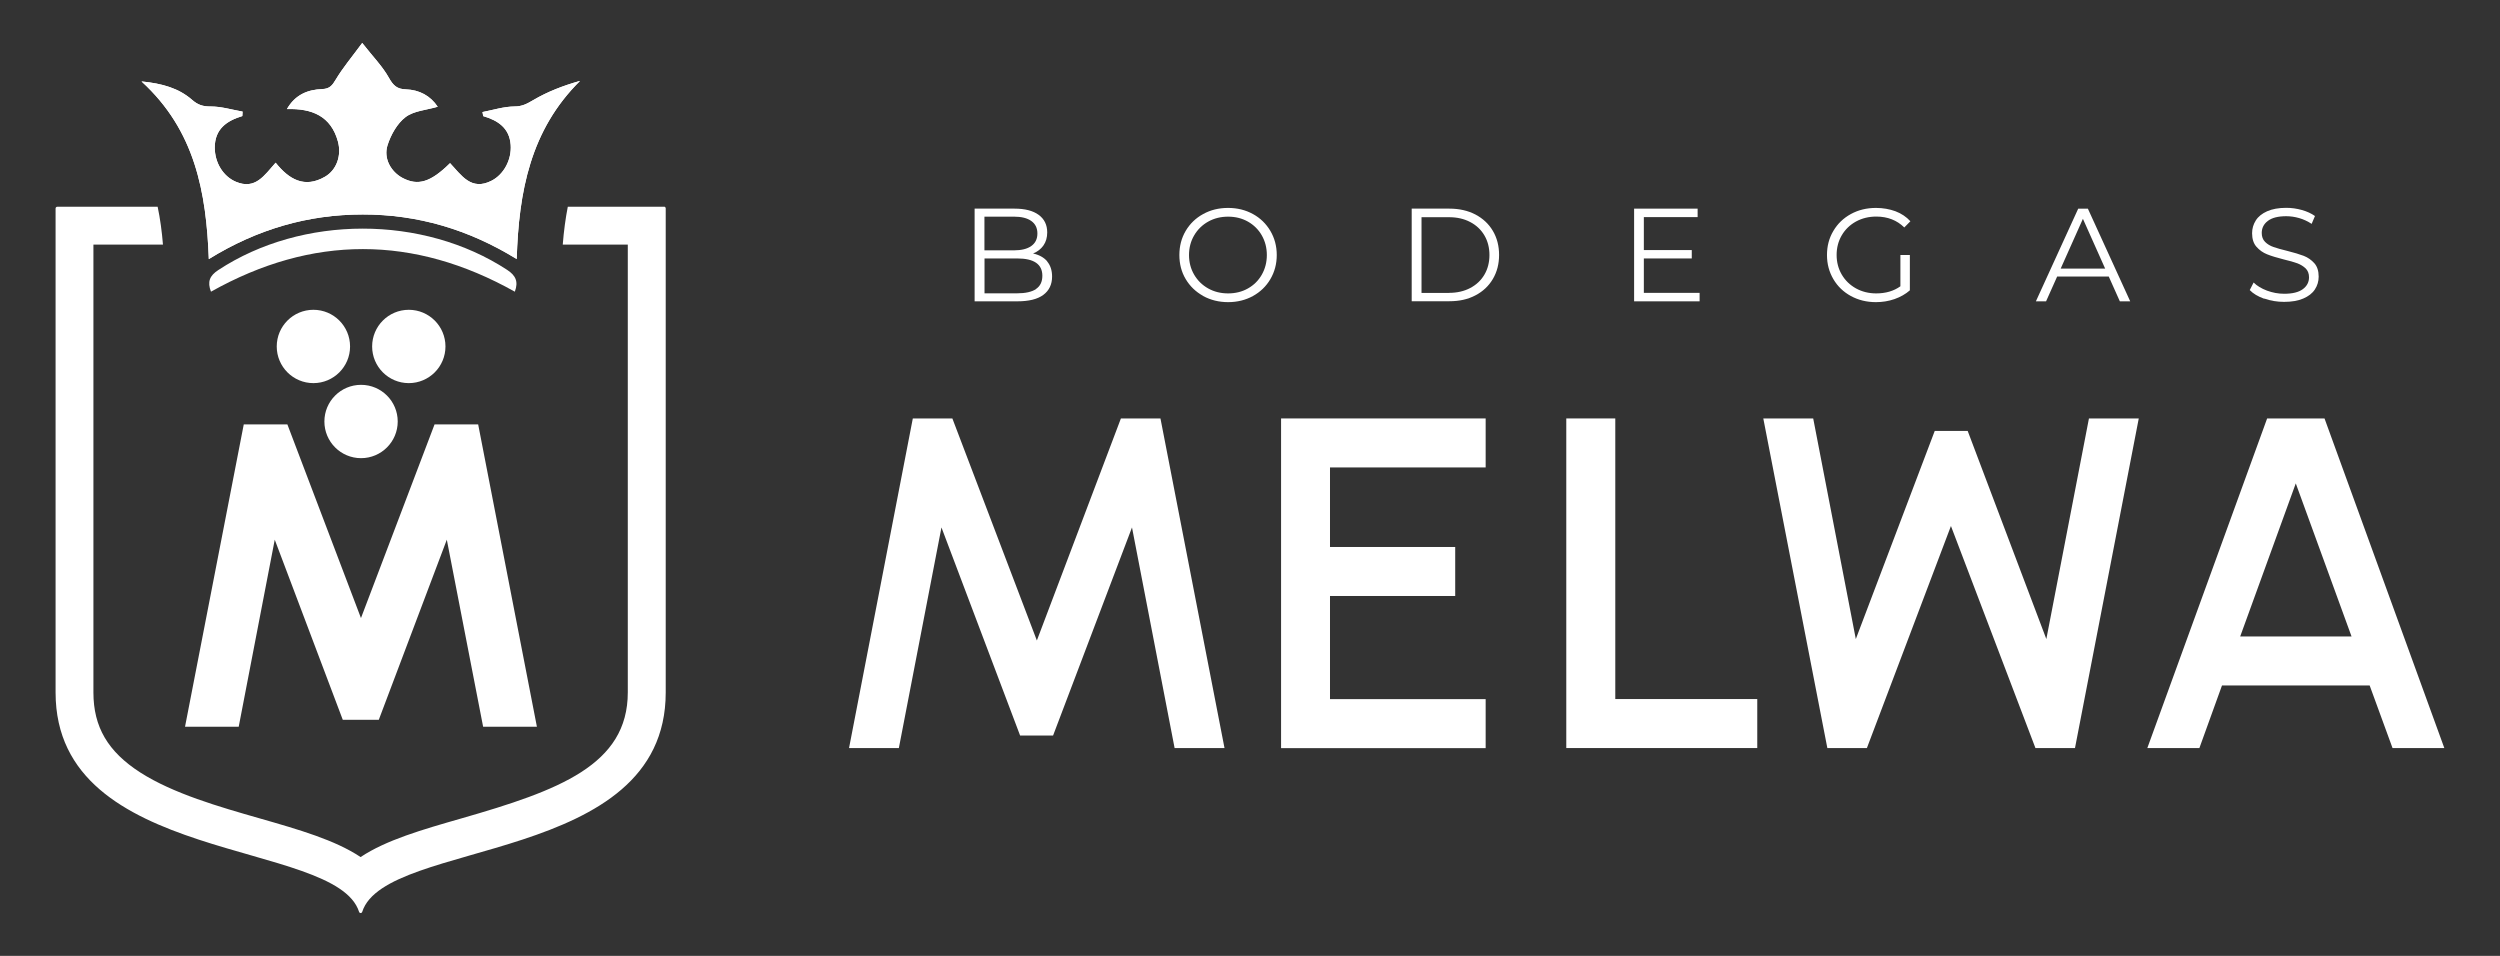 <?xml version="1.0" encoding="UTF-8"?>
<svg id="Capa_1" data-name="Capa 1" xmlns="http://www.w3.org/2000/svg" viewBox="0 0 277.52 106.11">
  <rect x="0" y="0" width="277.52" height="106.11" fill="#333333" stroke="none"/>
  <defs>
    <style>
      .cls-1 {
        fill: #fff;
      }
    </style>
  </defs>
  <g>
    <g>
      <path class="cls-1" d="M26.91,12.88c-1.75.53-3.06,1.44-3.07,3.49,0,1.71.95,3.22,2.35,3.81,2.16.91,3.15-.71,4.41-2.12,1.47,1.85,3.21,2.88,5.49,1.55,1.27-.74,1.85-2.34,1.42-3.91-.77-2.8-2.86-3.68-5.66-3.59.93-1.62,2.33-2.16,3.91-2.22.84-.03,1.13-.41,1.52-1.07.77-1.29,1.75-2.45,2.93-4.05,1.18,1.51,2.26,2.6,2.97,3.88.48.85.9,1.24,1.87,1.27,1.5.05,2.73.71,3.54,1.93-1.25.37-2.65.45-3.57,1.15-.93.71-1.63,1.96-2,3.12-.47,1.48.39,2.95,1.66,3.63,1.72.91,3.12.49,5.28-1.64,1.24,1.31,2.34,3.13,4.63,1.94,1.33-.69,2.22-2.31,2.1-3.97-.14-1.88-1.42-2.71-3.05-3.19l-.08-.45c1.18-.23,2.37-.61,3.55-.62.86,0,1.39-.3,2.09-.71,1.58-.93,3.31-1.6,5.19-2.13-5.5,5.44-6.8,12.26-7.03,19.78-5.34-3.29-11-4.96-17.1-4.95-6.07,0-11.71,1.63-17.08,4.95-.28-7.42-1.52-14.29-7.47-19.72,2.31.23,4.13.75,5.61,2.04.65.57,1.21.75,2.08.74,1.17,0,2.35.36,3.53.57-.01.17-.02.33-.03.5Z"/>
      <path class="cls-1" d="M23.42,32.38c-.43-1.11-.14-1.78.81-2.4,9.32-6.13,22.73-6.13,32.07-.02.94.62,1.27,1.29.85,2.42-11.23-6.3-22.49-6.31-33.73,0Z"/>
    </g>
    <path class="cls-1" d="M20.54,80.67l6.52-33.56h4.84l8.17,21.5,8.17-21.5h4.84l6.52,33.56h-5.97l-4.03-20.76-7.55,19.99h-4l-7.55-19.99-4,20.76h-5.97Z"/>
    <g>
      <circle class="cls-1" cx="34.79" cy="38.46" r="4.07"/>
      <circle class="cls-1" cx="45.38" cy="38.46" r="4.07"/>
      <circle class="cls-1" cx="40.08" cy="46.79" r="4.07"/>
    </g>
    <path class="cls-1" d="M73.71,22.95h-10.68c-.25,1.28-.44,2.68-.56,4.2h7.22v49.71c0,8.07-7.65,10.88-18.47,13.99-4.36,1.25-8.35,2.4-11.19,4.29-2.84-1.89-6.83-3.04-11.19-4.29-4.51-1.29-9.62-2.76-13.27-5.1-3.59-2.31-5.2-5.05-5.2-8.88V27.15h7.72c-.12-1.47-.31-2.88-.59-4.2H6.36c-.1,0-.19.08-.19.19v53.73c0,19.21,31.08,16.21,33.69,24.35.06.18.29.18.35,0,2.6-8.15,33.69-5.14,33.69-24.35V23.13c0-.1-.08-.19-.19-.19Z"/>
    <path class="cls-1" d="M26.91,12.88c-1.75.53-3.06,1.44-3.07,3.49,0,1.71.95,3.22,2.35,3.81,2.16.91,3.15-.71,4.41-2.12,1.47,1.85,3.21,2.88,5.49,1.55,1.27-.74,1.85-2.34,1.42-3.91-.77-2.8-2.86-3.68-5.66-3.59.93-1.62,2.33-2.16,3.91-2.22.84-.03,1.13-.41,1.52-1.07.77-1.29,1.75-2.45,2.93-4.05,1.18,1.51,2.26,2.6,2.97,3.88.48.85.9,1.24,1.87,1.27,1.5.05,2.73.71,3.54,1.93-1.25.37-2.65.45-3.57,1.15-.93.71-1.63,1.96-2,3.12-.47,1.48.39,2.95,1.66,3.63,1.72.91,3.12.49,5.28-1.64,1.24,1.31,2.34,3.13,4.63,1.94,1.33-.69,2.22-2.31,2.1-3.97-.14-1.88-1.42-2.71-3.05-3.19l-.08-.45c1.18-.23,2.37-.61,3.55-.62.86,0,1.39-.3,2.09-.71,1.58-.93,3.31-1.6,5.19-2.13-5.5,5.44-6.8,12.26-7.03,19.78-5.34-3.29-11-4.96-17.1-4.95-6.07,0-11.71,1.63-17.08,4.95-.28-7.42-1.52-14.29-7.47-19.72,2.31.23,4.13.75,5.61,2.04.65.57,1.21.75,2.08.74,1.17,0,2.35.36,3.53.57-.01.17-.02.33-.03.5Z"/>
  </g>
  <g>
    <path class="cls-1" d="M94.25,83.04l7.08-36.59h4.39l9.38,24.65,9.33-24.65h4.39l7.11,36.59h-5.54l-4.73-24.49-8.76,23.1h-3.66l-8.73-23.1-4.73,24.49h-5.54Z"/>
    <path class="cls-1" d="M237.42,46.45l-7.08,36.59h-4.39l-9.38-24.65-9.33,24.65h-4.39l-7.11-36.59h5.54l4.73,24.49,8.76-23.1h3.66l8.73,23.1,4.73-24.49h5.54Z"/>
    <path class="cls-1" d="M142.21,83.04v-36.59h22.71v5.44h-17.28v8.83h13.9v5.44h-13.9v11.45h17.28v5.44h-22.71Z"/>
    <path class="cls-1" d="M173.87,83.04v-36.59h5.44v31.15h15.76v5.44h-21.2Z"/>
    <path class="cls-1" d="M251.69,46.45h6.35l13.3,36.59h-5.75l-2.54-6.95h-16.39l-2.51,6.95h-5.78l13.3-36.59ZM248.68,70.65h12.36l-6.19-16.99-6.17,16.99Z"/>
  </g>
  <g>
    <path class="cls-1" d="M116.24,29.02c.37.44.55,1,.55,1.68,0,.88-.33,1.56-.98,2.04-.65.48-1.61.71-2.89.71h-4.73v-10.29h4.44c1.15,0,2.04.23,2.67.69.63.46.95,1.11.95,1.95,0,.57-.14,1.05-.42,1.45-.28.4-.66.69-1.15.89.68.15,1.2.44,1.57.87ZM109.28,24.06v3.73h3.28c.83,0,1.47-.16,1.92-.48.45-.32.68-.78.68-1.39s-.23-1.07-.68-1.39c-.45-.32-1.09-.48-1.92-.48h-3.28ZM115,32.08c.47-.31.71-.8.71-1.47,0-1.28-.93-1.92-2.79-1.92h-3.63v3.87h3.63c.92,0,1.62-.16,2.09-.47Z"/>
    <path class="cls-1" d="M133.56,32.85c-.83-.46-1.47-1.08-1.94-1.87-.47-.79-.7-1.68-.7-2.67s.23-1.88.7-2.68c.47-.79,1.11-1.42,1.94-1.87.83-.46,1.75-.68,2.77-.68s1.94.23,2.76.68,1.46,1.08,1.93,1.87c.47.8.71,1.69.71,2.68s-.24,1.88-.71,2.68c-.47.8-1.12,1.42-1.93,1.87-.82.45-1.74.68-2.76.68s-1.94-.23-2.77-.68ZM138.53,32.02c.66-.37,1.17-.88,1.54-1.53.37-.65.56-1.38.56-2.18s-.19-1.53-.56-2.18c-.37-.65-.89-1.16-1.54-1.53-.66-.37-1.39-.55-2.2-.55s-1.55.18-2.21.55c-.66.37-1.18.88-1.56,1.53-.38.65-.57,1.38-.57,2.18s.19,1.53.57,2.18.9,1.16,1.56,1.53,1.4.55,2.21.55,1.55-.18,2.2-.55Z"/>
    <path class="cls-1" d="M156.71,23.16h4.19c1.09,0,2.05.22,2.88.65.83.44,1.48,1.04,1.94,1.82.46.78.69,1.67.69,2.67s-.23,1.89-.69,2.67c-.46.78-1.11,1.39-1.94,1.82-.83.44-1.79.65-2.88.65h-4.19v-10.29ZM160.84,32.51c.9,0,1.69-.18,2.37-.54.68-.36,1.2-.85,1.57-1.48.37-.63.56-1.36.56-2.18s-.19-1.55-.56-2.18c-.37-.63-.9-1.13-1.57-1.48-.68-.36-1.46-.54-2.37-.54h-3.04v8.41h3.04Z"/>
    <path class="cls-1" d="M188.67,32.51v.94h-7.27v-10.29h7.05v.94h-5.97v3.66h5.32v.93h-5.32v3.82h6.19Z"/>
    <path class="cls-1" d="M210.97,28.31h1.04v3.92c-.48.42-1.05.74-1.7.97-.66.23-1.35.34-2.07.34-1.03,0-1.95-.23-2.78-.68-.82-.45-1.47-1.07-1.94-1.87-.47-.8-.71-1.69-.71-2.68s.23-1.88.71-2.68c.47-.8,1.12-1.42,1.94-1.87s1.75-.68,2.79-.68c.78,0,1.5.13,2.16.37.66.25,1.21.62,1.66,1.11l-.68.69c-.81-.8-1.85-1.21-3.1-1.21-.83,0-1.58.18-2.26.55-.67.37-1.2.88-1.58,1.53-.38.65-.57,1.38-.57,2.18s.19,1.53.57,2.18.91,1.16,1.57,1.53c.67.37,1.42.56,2.25.56,1.06,0,1.95-.26,2.69-.79v-3.47Z"/>
    <path class="cls-1" d="M234.09,30.7h-5.73l-1.23,2.75h-1.13l4.7-10.29h1.07l4.7,10.29h-1.15l-1.23-2.75ZM233.69,29.82l-2.47-5.53-2.47,5.53h4.94Z"/>
    <path class="cls-1" d="M251.36,33.17c-.7-.25-1.24-.57-1.62-.97l.43-.84c.37.37.87.67,1.48.9.62.23,1.25.35,1.91.35.92,0,1.61-.17,2.07-.51.46-.34.69-.78.69-1.32,0-.41-.13-.74-.37-.98-.25-.24-.56-.43-.92-.57-.36-.13-.87-.28-1.51-.43-.77-.2-1.39-.38-1.85-.57-.46-.18-.85-.46-1.18-.83-.33-.37-.49-.88-.49-1.51,0-.52.14-.99.41-1.42.27-.43.7-.77,1.26-1.02.57-.25,1.27-.38,2.12-.38.59,0,1.16.08,1.73.24s1.05.38,1.46.67l-.37.87c-.43-.28-.89-.5-1.38-.64-.49-.14-.97-.21-1.44-.21-.9,0-1.58.17-2.04.52-.46.35-.68.8-.68,1.34,0,.41.12.74.37.99s.56.44.94.57c.38.13.88.28,1.52.43.75.19,1.36.37,1.83.55.46.18.86.46,1.18.82s.48.86.48,1.49c0,.52-.14.99-.42,1.42s-.71.76-1.29,1.01-1.29.37-2.13.37c-.76,0-1.5-.12-2.2-.37Z"/>
  </g>
</svg>